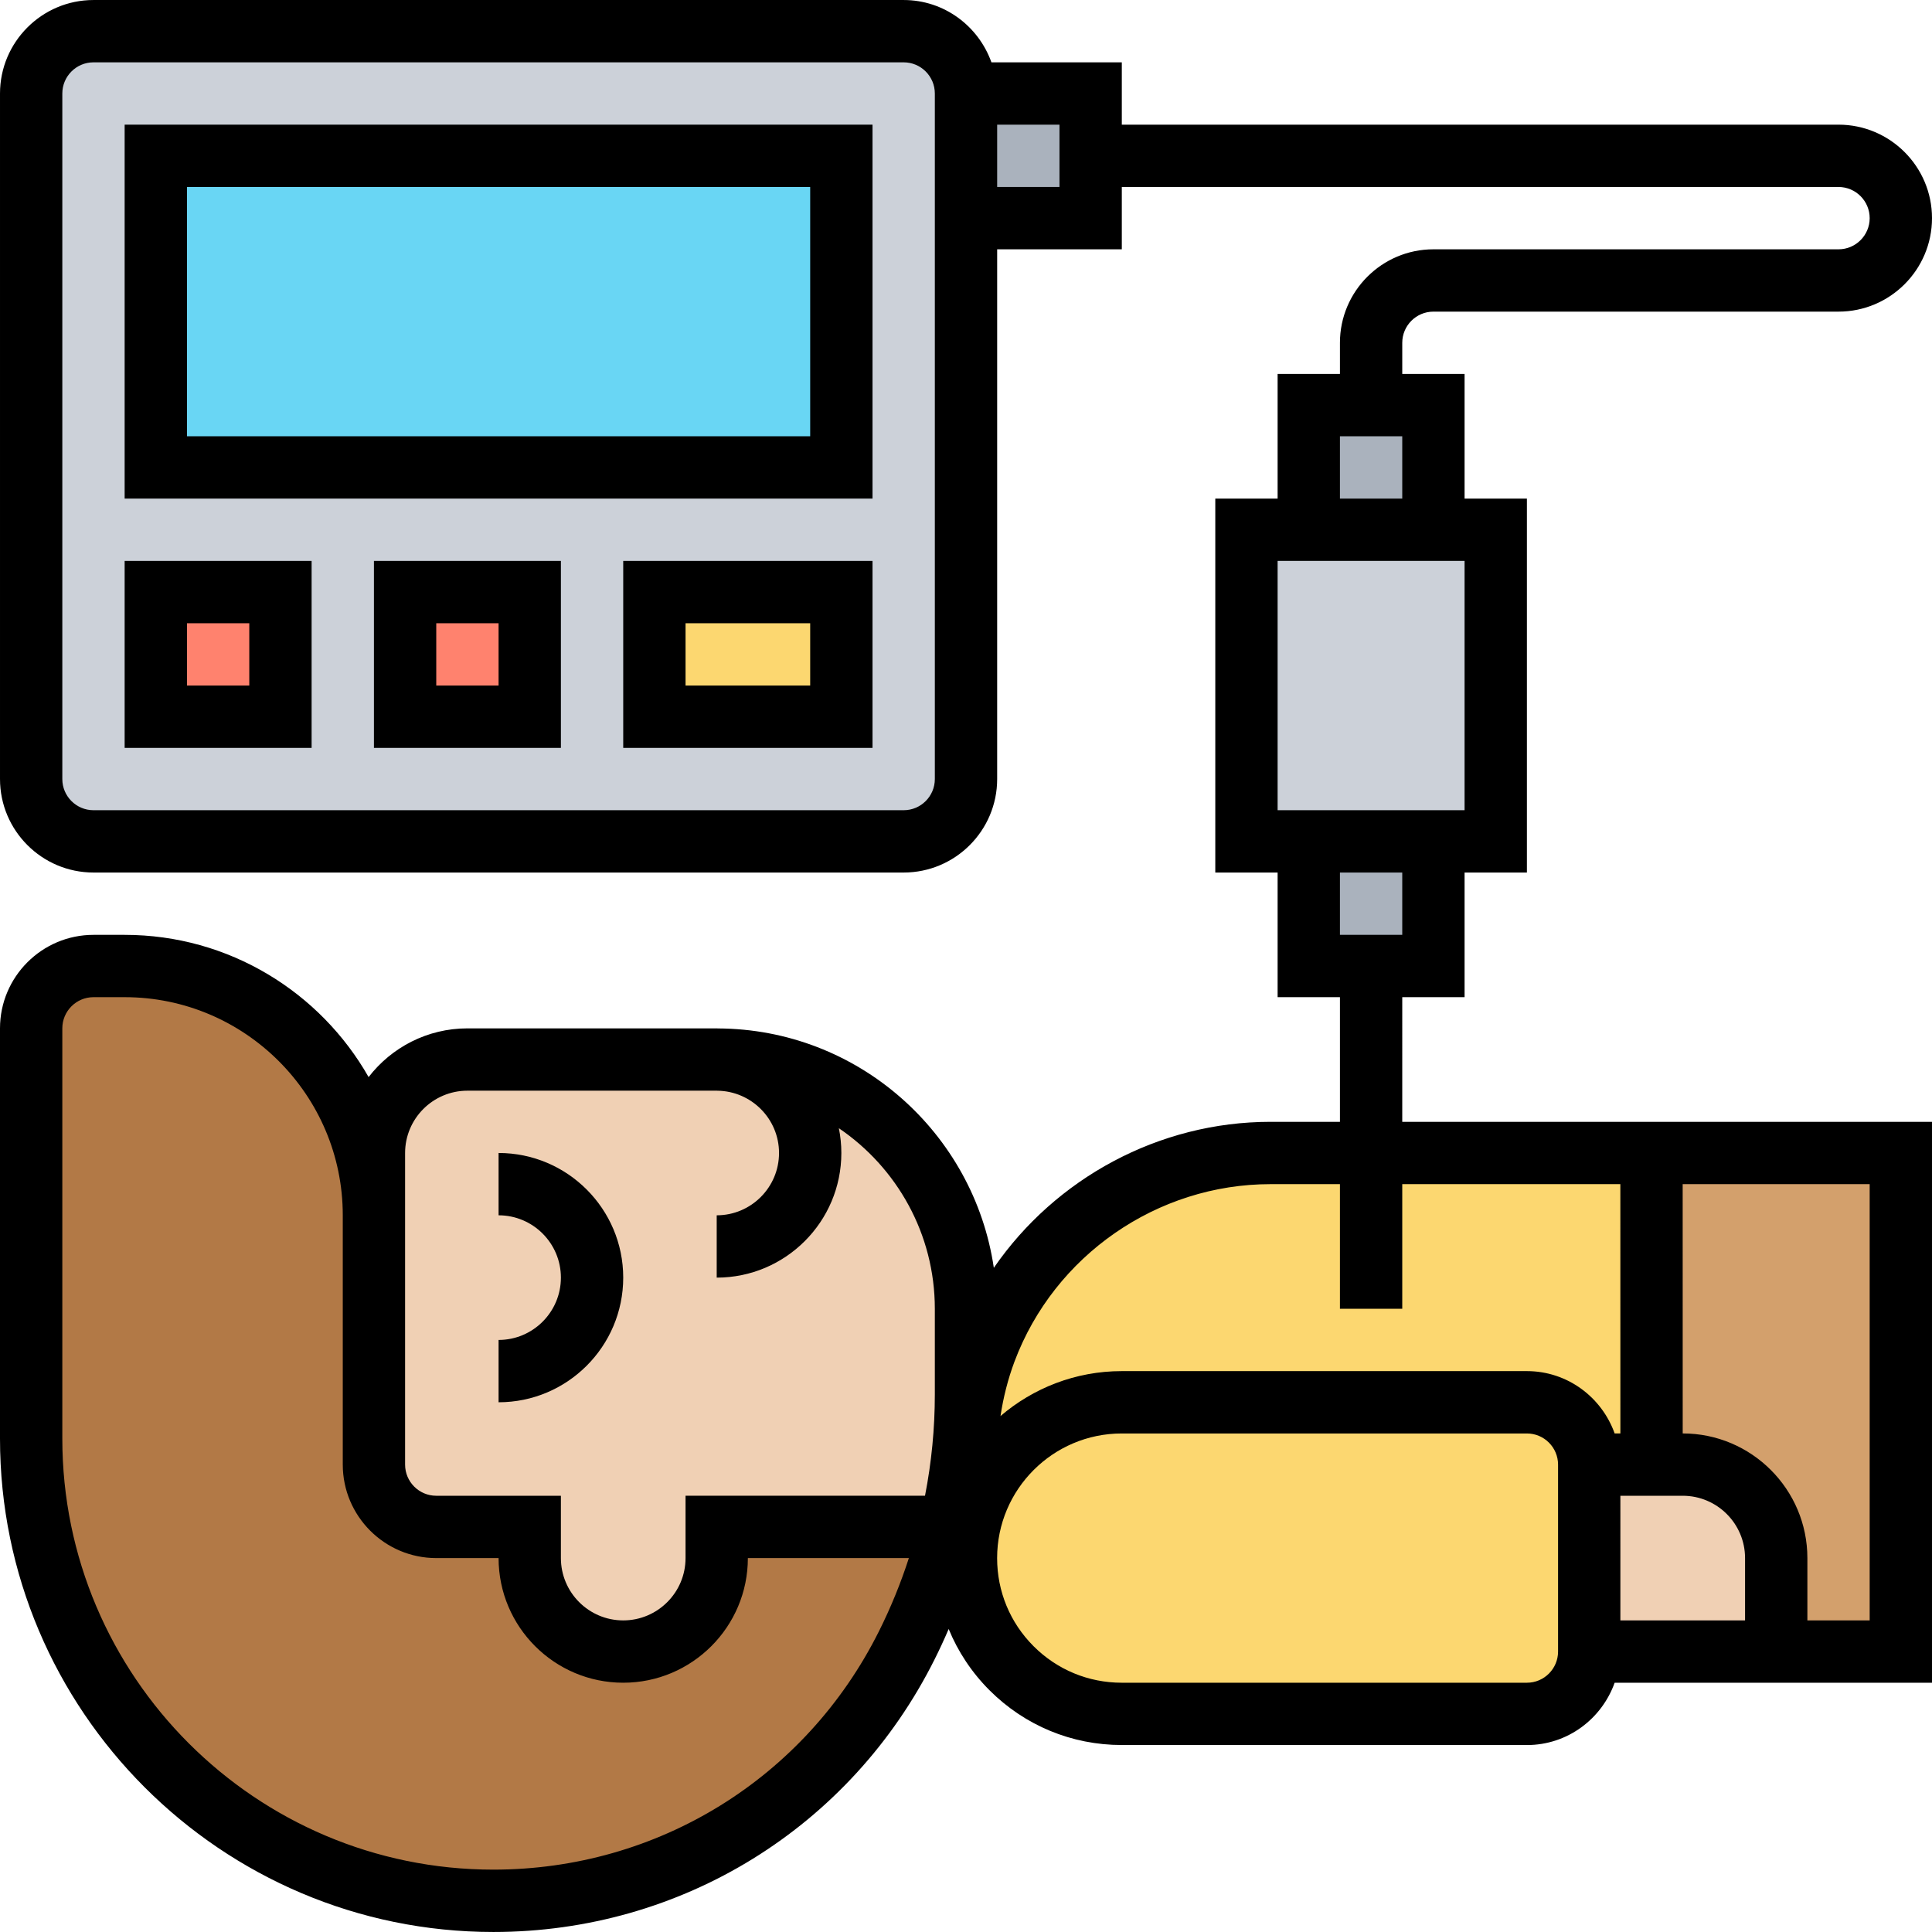 <svg id="Layer_5" enable-background="new 0 0 62 61.999" height="512" viewBox="0 0 62 61.999" width="512" xmlns="http://www.w3.org/2000/svg"><g><g><g><path d="m61 37v16h-4v-3c0-1.66-1.34-3-3-3h-1v-10z" fill="#d3a06c"/></g><g><path d="m36 45c-1.38 0-2.63.56-3.54 1.46-.9.91-1.46 2.16-1.46 3.54v-3.23c0-1.17.21-2.33.62-3.43.72-1.9 1.98-3.49 3.58-4.6s3.54-1.74 5.57-1.74h3.23 9v10h-2c0-1.1-.89-2-2-2z" fill="#fcd770"/></g><g><path d="m51 47v6c0 1.1-.9 2-2 2h-13c-2.76 0-5-2.24-5-5 0-1.38.56-2.63 1.46-3.54.91-.9 2.16-1.46 3.54-1.46h13c1.11 0 2 .9 2 2z" fill="#fcd770"/></g><g><path d="m30.48 49.02-1.38 3.78c-1.26 2.51-3.17 4.56-5.47 5.98s-4.99 2.22-7.8 2.22c-8.19 0-14.83-6.64-14.83-14.83v-13.17c0-1.1.9-2 2-2h1c4.42 0 8 3.58 8 8v8c0 1.1.9 2 2 2h3v1c0 1.66 1.34 3 3 3 .83 0 1.58-.34 2.12-.88s.88-1.29.88-2.12v-1h7.41z" fill="#b27946"/></g><g><path d="m48 17v10h-2-4-2v-10h2 4z" fill="#ccd1d9"/></g><g><path d="m46 27v4h-2-2v-4z" fill="#aab2bd"/></g><g><path d="m46 13v4h-4v-4h2z" fill="#aab2bd"/></g><g><path d="m35 5v2h-4v-4h4z" fill="#aab2bd"/></g><g><path d="m31 7v18c0 1.1-.9 2-2 2h-26c-1.1 0-2-.9-2-2v-22c0-1.1.9-2 2-2h26c1.1 0 2 .9 2 2z" fill="#ccd1d9"/></g><g><path d="m21 19h6v4h-6z" fill="#fcd770"/></g><g><path d="m13 19h4v4h-4z" fill="#ff826e"/></g><g><path d="m5 19h4v4h-4z" fill="#ff826e"/></g><g><path d="m5 5h22v10h-22z" fill="#69d6f4"/></g><g><path d="m53 47h1c1.66 0 3 1.34 3 3v3h-6v-6z" fill="#f0d0b4"/></g><g><path d="m31 44.75c0 .1 0 .19-.52 4.27l-.07-.02h-7.41v1c0 .83-.34 1.58-.88 2.12s-1.29.88-2.12.88c-1.66 0-3-1.34-3-3v-1h-3c-1.1 0-2-.9-2-2v-8-2c0-1.66 1.34-3 3-3h8c4.42 0 8 3.58 8 8z" fill="#f0d0b4"/></g></g><g><path d="m16 37v2c1.103 0 2 .897 2 2s-.897 2-2 2v2c2.206 0 4-1.794 4-4s-1.794-4-4-4z"/><path d="m45 32h2v-4h2v-12h-2v-4h-2v-1c0-.551.448-1 1-1h13c1.654 0 3-1.346 3-3s-1.346-3-3-3h-23v-2h-4.184c-.414-1.161-1.514-2-2.816-2h-26c-1.654 0-3 1.346-3 3v22c0 1.654 1.346 3 3 3h26c1.654 0 3-1.346 3-3v-17h4v-2h23c.552 0 1 .449 1 1s-.448 1-1 1h-13c-1.654 0-3 1.346-3 3v1h-2v4h-2v12h2v4h2v4h-2.229c-3.583 0-6.897 1.811-8.878 4.685-.639-4.33-4.362-7.668-8.864-7.682-.01 0-.019-.003-.029-.003v.001h-8c-1.289 0-2.438.613-3.171 1.563-1.549-2.723-4.477-4.564-7.829-4.564h-1c-1.654 0-3 1.346-3 3v13.166c0 8.73 7.103 15.833 15.833 15.833 6.035 0 11.462-3.354 14.161-8.752.16-.319.309-.643.45-.971.298.727.739 1.394 1.311 1.966 1.133 1.133 2.64 1.757 4.242 1.757l13.003.001c1.302 0 2.401-.838 2.816-2h10.184v-18h-17zm-15-7c0 .551-.448 1-1 1h-26c-.552 0-1-.449-1-1v-22c0-.551.448-1 1-1h26c.552 0 1 .449 1 1zm4-19h-2v-2h2zm9 8h2v2h-2zm-2 4h6v8h-6zm4 10v2h-2v-2zm-16.795 24.352c-2.358 4.716-7.099 7.646-12.372 7.646-7.628.001-13.833-6.205-13.833-13.832v-13.166c0-.551.448-1 1-1h1c3.859 0 7 3.14 7 7v8c0 1.654 1.346 3 3 3h2c0 2.206 1.794 4 4 4s4-1.794 4-4l5.167-.001c-.261.807-.583 1.595-.962 2.353zm1.48-4.353h-7.685v2.001c0 1.103-.897 2-2 2s-2-.897-2-2v-2h-4c-.552 0-1-.449-1-1v-8-1.999c0-1.103.897-2 2-2h8c.01 0 .019.001.029.001 1.089.017 1.971.905 1.971 1.998 0 1.103-.897 2-2 2v2c2.206 0 4-1.794 4-4 0-.272-.028-.538-.08-.795 1.857 1.26 3.08 3.388 3.08 5.796v2.748c0 1.089-.106 2.179-.315 3.25zm20.315 5.001c0 .551-.448 1-1 1h-13.002c-1.068 0-2.073-.416-2.828-1.171-.756-.755-1.171-1.759-1.171-2.828 0-2.206 1.794-4 4-4h13.001c.552 0 1 .449 1 1zm2-5h2.001c1.103 0 2 .897 2 2v2h-4.001zm8 4h-1.999v-2c0-2.206-1.794-4-4-4h-.001l-.001-8h6.001zm-8.001-14 .001 8h-.184c-.414-1.161-1.514-2-2.816-2h-13.001c-1.485 0-2.843.545-3.892 1.442.091-.596.237-1.181.45-1.75 1.277-3.404 4.577-5.692 8.214-5.692h2.229v4h2v-4z"/><path d="m4 16h24v-12h-24zm2-10h20v8h-20z"/><path d="m4 24h6v-6h-6zm2-4h2v2h-2z"/><path d="m12 24h6v-6h-6zm2-4h2v2h-2z"/><path d="m20 24h8v-6h-8zm2-4h4v2h-4z"/></g></g></svg>